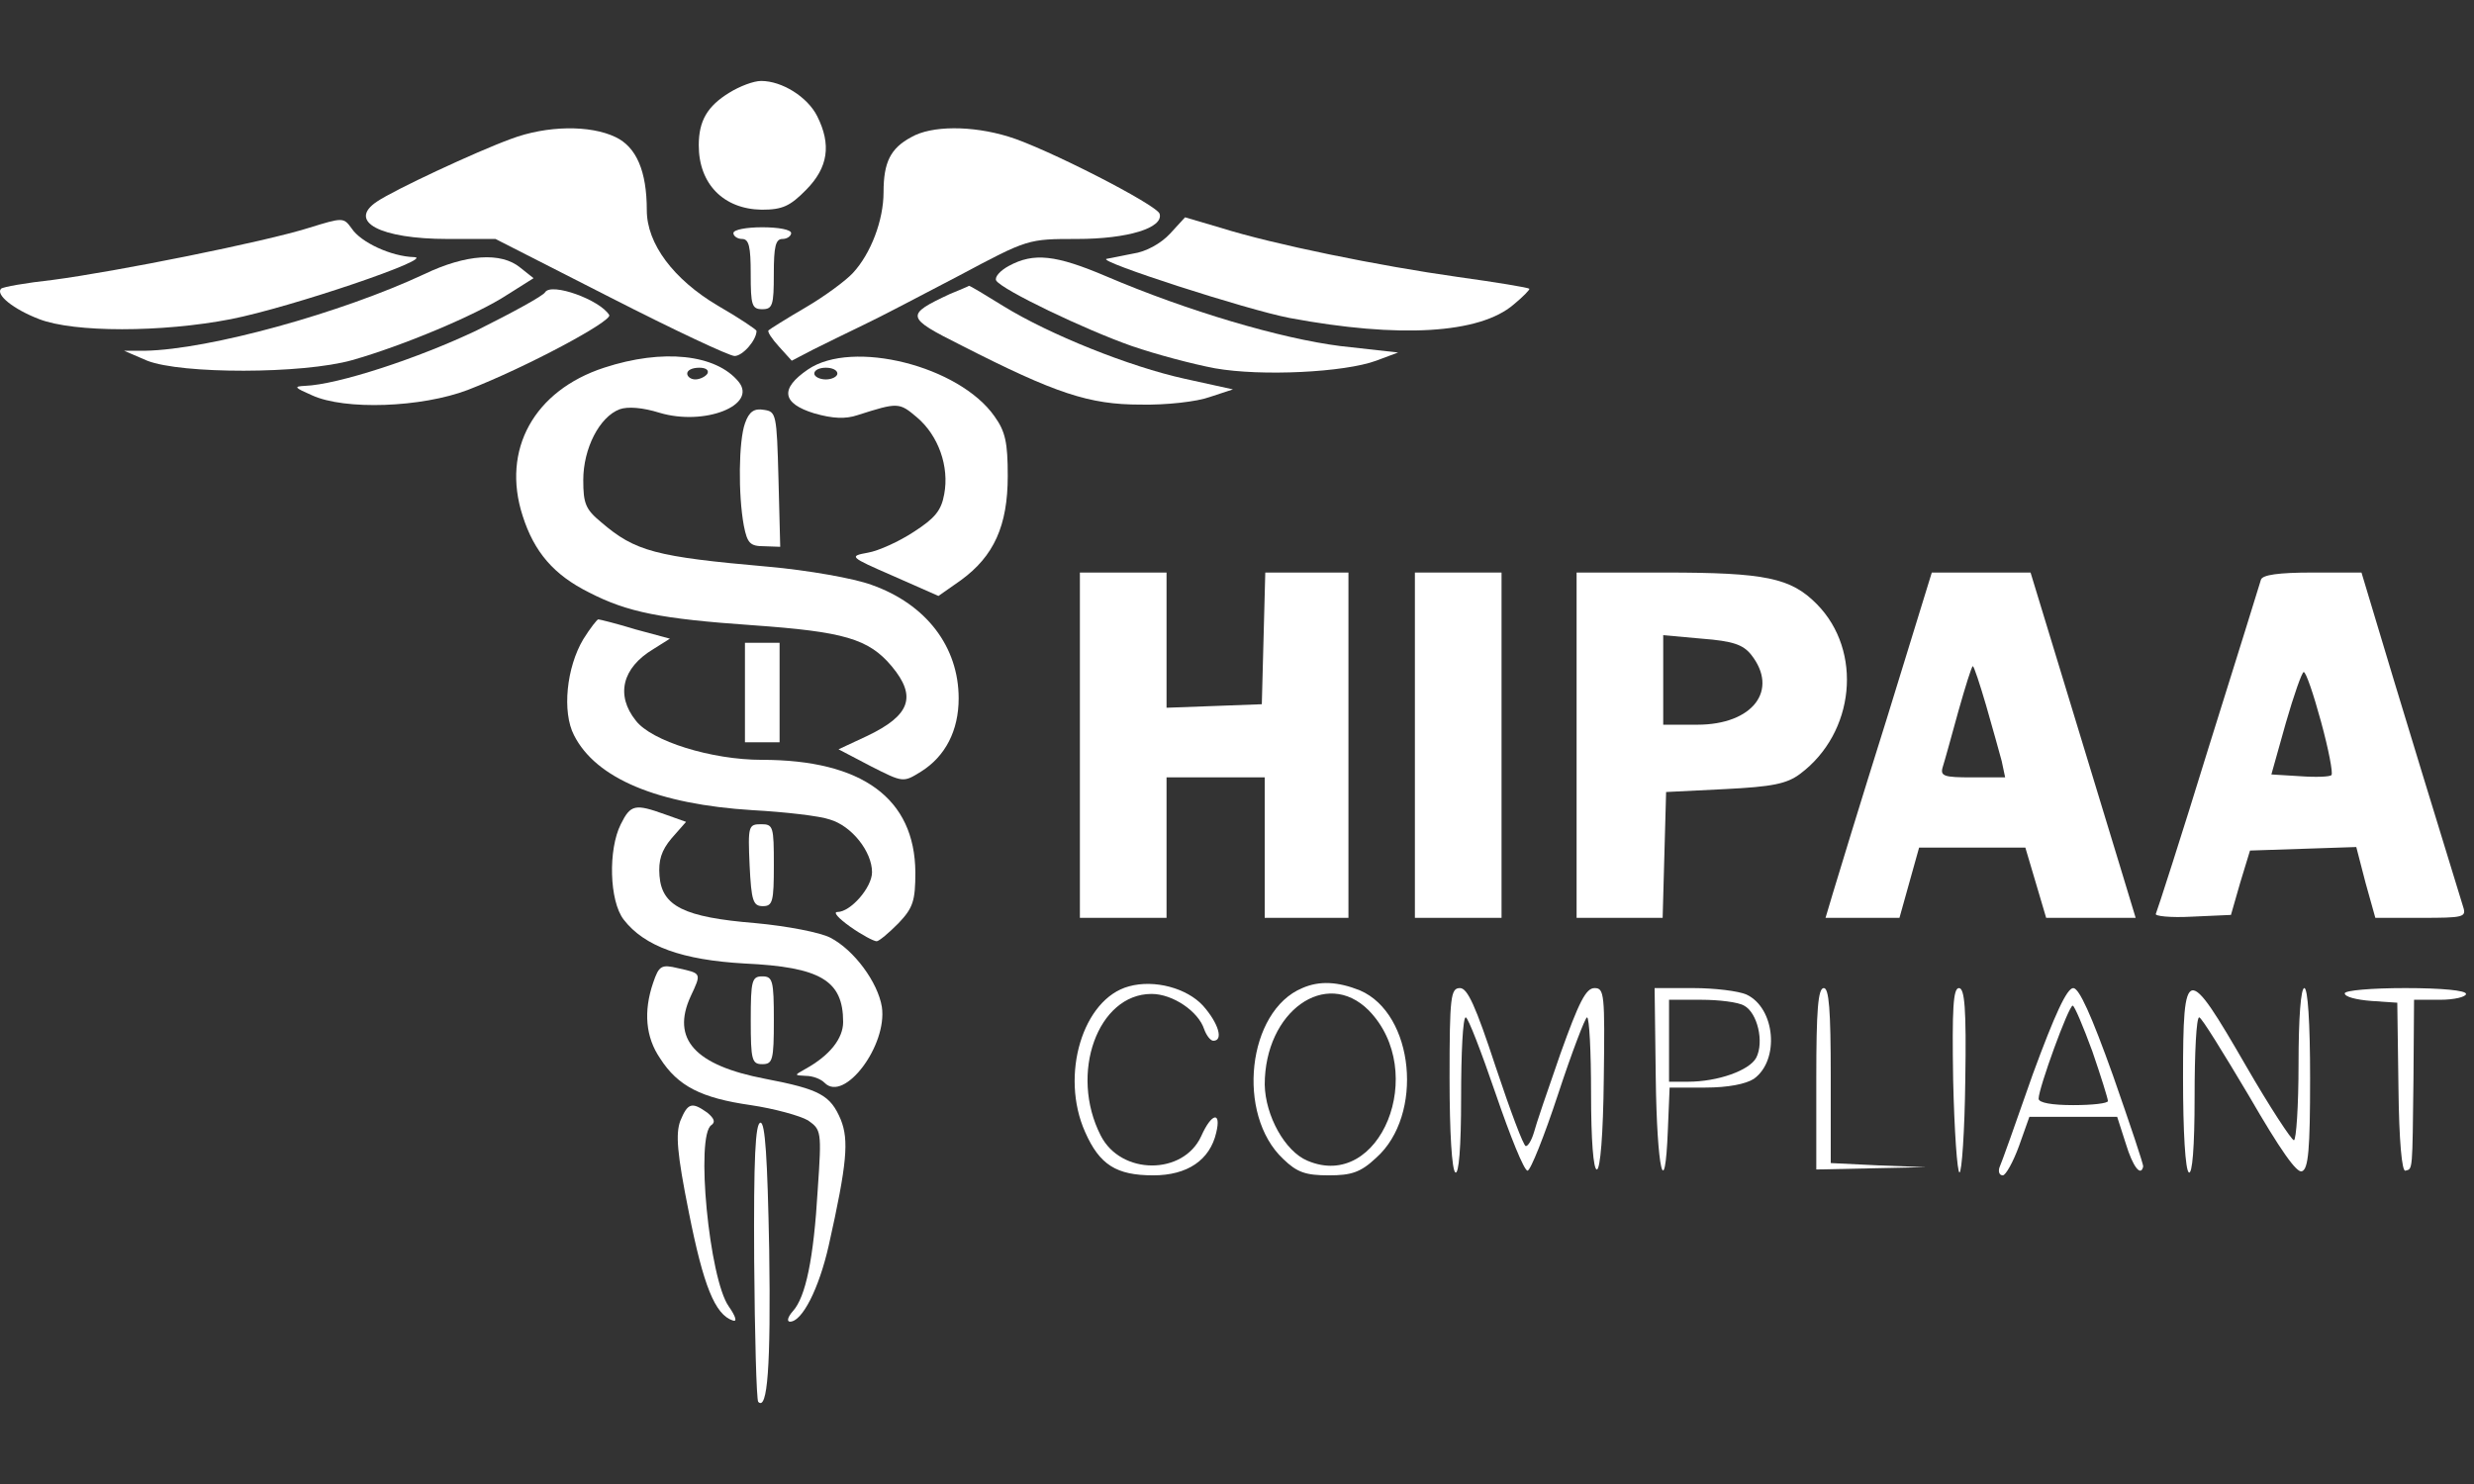 <?xml version="1.0" encoding="UTF-8"?>
<svg xmlns="http://www.w3.org/2000/svg" width="125" height="75" viewBox="0 0 125 75" fill="none">
  <rect x="0" y="0" width="125" height="75" fill="#333333" stroke="none"/>
  <path d="M36.851 4.683C35.742 5.363 35.305 6.102 35.305 7.344C35.305 9.297 36.559 10.569 38.485 10.598C39.536 10.598 39.915 10.421 40.732 9.592C41.841 8.468 42.016 7.315 41.287 5.866C40.791 4.89 39.507 4.091 38.456 4.091C38.077 4.091 37.377 4.357 36.851 4.683Z" fill="white"></path>
  <path d="M25.822 7.019C24.042 7.67 19.928 9.592 19.052 10.184C17.535 11.19 19.198 12.077 22.612 12.077H25.034L30.841 15.035C34.022 16.662 36.852 17.992 37.115 17.992C37.523 17.992 38.224 17.194 38.224 16.721C38.224 16.662 37.349 16.07 36.269 15.449C34.022 14.118 32.68 12.313 32.68 10.628C32.68 8.646 32.154 7.433 31.104 6.93C29.82 6.309 27.631 6.339 25.822 7.019Z" fill="white"></path>
  <path d="M46.043 6.931C44.992 7.493 44.642 8.203 44.642 9.711C44.642 11.131 44 12.817 43.096 13.793C42.745 14.177 41.666 14.976 40.703 15.538C39.74 16.1 38.894 16.632 38.835 16.692C38.748 16.751 39.01 17.135 39.361 17.52L40.003 18.23L41.082 17.668C41.666 17.372 42.833 16.81 43.621 16.425C44.438 16.041 46.627 14.887 48.494 13.911C51.937 12.077 51.937 12.077 54.418 12.077C56.986 12.077 58.795 11.515 58.59 10.806C58.474 10.362 52.813 7.463 50.945 6.901C49.107 6.339 47.064 6.339 46.043 6.931Z" fill="white"></path>
  <path d="M15.608 11.515C13.361 12.225 5.833 13.733 2.652 14.148C1.31 14.295 0.142 14.502 0.055 14.591C-0.237 14.887 0.668 15.626 1.981 16.129C3.732 16.809 8.167 16.809 11.669 16.129C14.674 15.538 22.086 13.024 20.919 12.994C19.781 12.964 18.234 12.255 17.767 11.545C17.359 10.983 17.33 10.983 15.608 11.515Z" fill="white"></path>
  <path d="M59.116 11.811C58.649 12.314 57.89 12.728 57.248 12.817C56.665 12.935 56.052 13.053 55.906 13.083C55.41 13.201 62.997 15.656 65.156 16.07C70.701 17.105 74.757 16.869 76.478 15.39C76.945 15.005 77.324 14.621 77.266 14.591C77.207 14.532 75.603 14.266 73.677 14C69.679 13.438 64.31 12.343 61.684 11.515L59.875 10.983L59.116 11.811Z" fill="white"></path>
  <path d="M37.055 11.781C37.055 11.929 37.259 12.077 37.492 12.077C37.843 12.077 37.93 12.462 37.93 13.852C37.93 15.419 37.988 15.627 38.514 15.627C39.039 15.627 39.097 15.419 39.097 13.852C39.097 12.462 39.185 12.077 39.535 12.077C39.769 12.077 39.973 11.929 39.973 11.781C39.973 11.604 39.331 11.486 38.514 11.486C37.726 11.486 37.055 11.604 37.055 11.781Z" fill="white"></path>
  <path d="M21.443 13.852C17.27 15.804 10.588 17.667 7.32 17.727H6.27L7.437 18.229C9.158 18.91 15.286 18.91 17.796 18.2C20.305 17.49 24.07 15.922 25.645 14.887L26.958 14.059L26.287 13.526C25.324 12.728 23.544 12.846 21.443 13.852Z" fill="white"></path>
  <path d="M50.974 13.438C50.536 13.674 50.244 13.999 50.332 14.177C50.624 14.65 54.826 16.662 57.189 17.49C58.386 17.904 60.282 18.407 61.391 18.614C63.726 19.028 67.928 18.821 69.533 18.229L70.641 17.815L67.723 17.49C64.689 17.105 59.991 15.715 55.905 13.97C53.337 12.876 52.229 12.757 50.974 13.438Z" fill="white"></path>
  <path d="M27.543 14.768C27.456 14.946 25.88 15.804 24.1 16.691C21.124 18.111 17.068 19.442 15.404 19.501C14.821 19.53 14.879 19.59 15.755 19.974C17.418 20.743 21.299 20.595 23.633 19.708C26.61 18.554 30.957 16.218 30.782 15.922C30.316 15.153 27.864 14.266 27.543 14.768Z" fill="white"></path>
  <path d="M47.997 14.857C45.721 15.922 45.75 16.041 48.581 17.46C53.337 19.886 55.03 20.448 57.627 20.448C58.911 20.477 60.486 20.3 61.128 20.063L62.296 19.679L59.874 19.146C57.043 18.525 53.016 16.898 50.711 15.479C49.806 14.917 49.019 14.444 48.96 14.444C48.931 14.473 48.493 14.65 47.997 14.857Z" fill="white"></path>
  <path d="M30.52 18.584C26.989 19.738 25.326 22.725 26.406 26.067C26.989 27.901 27.982 29.055 29.762 29.942C31.717 30.948 33.38 31.273 38.02 31.598C42.63 31.924 43.885 32.278 45.052 33.669C46.336 35.207 45.986 36.153 43.827 37.188L42.367 37.869L44.002 38.726C45.636 39.555 45.636 39.555 46.54 38.993C47.766 38.224 48.437 36.922 48.437 35.295C48.437 32.693 46.803 30.533 44.031 29.557C43.155 29.232 40.821 28.818 38.807 28.64C33.117 28.138 32.096 27.871 30.374 26.392C29.586 25.742 29.47 25.446 29.47 24.263C29.47 22.666 30.287 21.069 31.308 20.684C31.717 20.536 32.475 20.595 33.322 20.861C35.598 21.542 38.282 20.477 37.319 19.294C36.181 17.904 33.497 17.608 30.52 18.584ZM35.744 18.88C35.656 19.028 35.364 19.175 35.131 19.175C34.897 19.175 34.722 19.028 34.722 18.88C34.722 18.702 34.985 18.584 35.335 18.584C35.656 18.584 35.831 18.702 35.744 18.88Z" fill="white"></path>
  <path d="M40.821 18.673C39.391 19.649 39.507 20.388 41.142 20.891C42.075 21.157 42.717 21.187 43.33 20.98C45.373 20.329 45.431 20.329 46.336 21.098C47.415 22.015 47.97 23.583 47.707 24.973C47.561 25.801 47.24 26.186 46.19 26.866C45.431 27.369 44.38 27.842 43.855 27.931C42.892 28.108 42.892 28.138 45.139 29.114L47.415 30.119L48.553 29.321C50.217 28.108 50.917 26.57 50.917 24.056C50.917 22.37 50.8 21.808 50.246 21.039C48.466 18.495 43.067 17.135 40.821 18.673ZM42.309 18.88C42.309 19.028 42.046 19.176 41.725 19.176C41.404 19.176 41.142 19.028 41.142 18.88C41.142 18.703 41.404 18.584 41.725 18.584C42.046 18.584 42.309 18.703 42.309 18.88Z" fill="white"></path>
  <path d="M37.641 21.394C37.32 22.282 37.291 25.003 37.583 26.57C37.758 27.458 37.904 27.606 38.604 27.606L39.421 27.635L39.333 24.204C39.246 20.921 39.217 20.803 38.604 20.714C38.108 20.625 37.845 20.803 37.641 21.394Z" fill="white"></path>
  <path d="M54.562 37.661V46.387H56.751H58.94V42.838V39.288H61.42H63.9V42.838V46.387H66.03H68.131V37.661V28.936H66.03H63.929L63.842 32.249L63.754 35.591L61.361 35.68L58.94 35.769V32.337V28.936H56.751H54.562V37.661Z" fill="white"></path>
  <path d="M71.488 37.661V46.387H73.677H75.866V37.661V28.936H73.677H71.488V37.661Z" fill="white"></path>
  <path d="M79.658 37.661V46.387H81.847H84.006L84.094 43.193L84.181 40.028L87.157 39.88C89.55 39.761 90.279 39.614 90.951 39.111C93.723 37.04 94.131 32.9 91.797 30.533C90.484 29.202 89.2 28.936 84.123 28.936H79.658V37.661ZM88.47 33.077C89.901 34.881 88.558 36.626 85.757 36.626H84.035V34.378V32.101L85.99 32.278C87.537 32.397 88.062 32.574 88.47 33.077Z" fill="white"></path>
  <path d="M95.3 36.419C94.016 40.501 92.819 44.435 92.615 45.115L92.236 46.387H94.104H95.971L96.467 44.612L96.963 42.838H99.648H102.332L102.858 44.612L103.383 46.387H105.659H107.905L107.206 44.08C106.826 42.838 105.63 38.904 104.55 35.354L102.595 28.936H100.086H97.605L95.3 36.419ZM100.348 35.65C100.669 36.774 101.019 38.016 101.136 38.46L101.311 39.288H99.648C98.218 39.288 98.014 39.229 98.16 38.756C98.247 38.49 98.597 37.218 98.947 35.946C99.298 34.704 99.619 33.669 99.677 33.669C99.736 33.669 100.027 34.556 100.348 35.65Z" fill="white"></path>
  <path d="M114.237 29.291C114.179 29.498 112.982 33.343 111.582 37.809C110.211 42.276 108.985 46.062 108.926 46.18C108.839 46.298 109.656 46.387 110.735 46.328L112.72 46.239L113.187 44.612L113.683 42.986L116.367 42.897L119.052 42.808L119.519 44.612L120.015 46.387H122.32C124.479 46.387 124.625 46.357 124.45 45.825C124.042 44.523 120.715 33.639 120.044 31.361L119.315 28.936H116.834C115.113 28.936 114.325 29.054 114.237 29.291ZM117.272 36.478C117.652 37.868 117.885 39.081 117.798 39.17C117.739 39.259 117.009 39.288 116.221 39.229L114.762 39.14L115.492 36.538C115.901 35.118 116.309 33.964 116.396 33.964C116.513 33.964 116.893 35.088 117.272 36.478Z" fill="white"></path>
  <path d="M29.47 32.308C28.624 33.728 28.39 35.975 29.003 37.159C30.112 39.347 33.234 40.649 38.02 40.945C39.654 41.033 41.434 41.24 41.93 41.418C43.039 41.743 44.06 43.045 44.06 44.08C44.06 44.849 42.98 46.091 42.309 46.091C42.076 46.091 42.368 46.416 42.951 46.831C43.535 47.245 44.148 47.57 44.294 47.57C44.41 47.57 44.906 47.156 45.402 46.653C46.132 45.884 46.249 45.529 46.249 44.08C46.219 40.353 43.564 38.401 38.487 38.401C35.948 38.401 32.913 37.454 32.125 36.419C31.104 35.147 31.425 33.757 33.001 32.811L33.847 32.278L32.096 31.805C31.133 31.509 30.287 31.302 30.229 31.302C30.17 31.302 29.82 31.746 29.47 32.308Z" fill="white"></path>
  <path d="M37.639 35V37.514H38.514H39.389V35V32.486H38.514H37.639V35Z" fill="white"></path>
  <path d="M31.366 41.655C30.724 42.927 30.782 45.529 31.512 46.476C32.562 47.837 34.488 48.517 37.611 48.694C41.462 48.872 42.6 49.552 42.6 51.652C42.6 52.48 41.929 53.338 40.704 54.018C40.12 54.344 40.12 54.344 40.704 54.373C41.054 54.373 41.462 54.521 41.667 54.728C42.659 55.734 44.847 52.835 44.556 50.883C44.351 49.641 43.155 48.014 41.959 47.393C41.462 47.127 39.77 46.801 38.165 46.653C34.547 46.358 33.438 45.796 33.321 44.258C33.263 43.489 33.409 42.986 33.934 42.365L34.663 41.536L33.584 41.152C32.096 40.62 31.862 40.649 31.366 41.655Z" fill="white"></path>
  <path d="M37.874 43.725C37.962 45.529 38.049 45.796 38.545 45.796C39.041 45.796 39.099 45.559 39.099 43.725C39.099 41.773 39.07 41.655 38.458 41.655C37.816 41.655 37.786 41.743 37.874 43.725Z" fill="white"></path>
  <path d="M33 49.67C32.504 51.12 32.621 52.421 33.35 53.486C34.255 54.906 35.452 55.497 37.932 55.852C39.128 56.03 40.412 56.385 40.821 56.621C41.492 57.094 41.521 57.154 41.317 60.111C41.112 63.631 40.704 65.554 40.062 66.263C39.799 66.559 39.741 66.796 39.916 66.796C40.529 66.796 41.375 65.14 41.871 62.951C42.805 58.78 42.892 57.627 42.484 56.592C41.959 55.349 41.434 55.054 38.661 54.521C35.101 53.841 33.905 52.51 34.897 50.351C35.452 49.168 35.452 49.197 34.255 48.931C33.409 48.724 33.292 48.813 33 49.67Z" fill="white"></path>
  <path d="M37.932 51.563C37.932 53.575 37.99 53.782 38.515 53.782C39.041 53.782 39.099 53.575 39.099 51.563C39.099 49.552 39.041 49.345 38.515 49.345C37.99 49.345 37.932 49.552 37.932 51.563Z" fill="white"></path>
  <path d="M57.045 49.848C54.71 50.469 53.543 54.344 54.827 57.213C55.557 58.869 56.403 59.401 58.27 59.401C59.992 59.401 61.13 58.632 61.451 57.242C61.714 56.148 61.218 56.237 60.692 57.42C59.788 59.401 56.636 59.401 55.615 57.39C54.01 54.255 55.469 50.232 58.183 50.232C59.263 50.232 60.547 51.12 60.838 52.007C60.955 52.332 61.159 52.599 61.305 52.599C61.83 52.599 61.568 51.711 60.78 50.824C59.963 49.937 58.329 49.493 57.045 49.848Z" fill="white"></path>
  <path d="M65.797 49.937C63.025 51.09 62.442 56.325 64.834 58.573C65.535 59.254 65.972 59.401 67.14 59.401C68.278 59.401 68.745 59.254 69.532 58.514C71.954 56.355 71.458 51.238 68.715 50.055C67.606 49.611 66.673 49.552 65.797 49.937ZM69.153 51.06C72.188 54.166 69.737 60.23 66.06 58.662C64.922 58.189 63.93 56.384 63.901 54.817C63.901 51.12 66.994 48.901 69.153 51.06Z" fill="white"></path>
  <path d="M73.24 54.492C73.24 57.242 73.357 59.135 73.532 59.254C73.707 59.372 73.824 58.011 73.824 55.438C73.824 53.22 73.911 51.416 74.057 51.416C74.174 51.416 74.845 53.161 75.574 55.29C76.304 57.42 77.005 59.165 77.18 59.165C77.326 59.165 78.026 57.42 78.726 55.29C79.426 53.161 80.097 51.416 80.185 51.416C80.302 51.416 80.389 53.131 80.389 55.261C80.389 57.627 80.506 59.106 80.681 59.106C80.856 59.106 81.002 57.331 81.032 54.521C81.09 50.232 81.061 49.937 80.565 49.937C80.127 49.937 79.776 50.647 78.843 53.249C78.201 55.083 77.588 56.887 77.5 57.242C77.384 57.627 77.209 57.923 77.092 57.923C76.975 57.923 76.304 56.118 75.574 53.93C74.553 50.824 74.145 49.937 73.766 49.937C73.299 49.937 73.24 50.351 73.24 54.492Z" fill="white"></path>
  <path d="M83.657 54.432C83.716 59.135 84.124 60.88 84.27 57.094L84.358 54.965H86.167C87.305 54.965 88.21 54.787 88.618 54.521C89.931 53.575 89.698 50.942 88.239 50.262C87.83 50.084 86.634 49.937 85.554 49.937H83.6L83.657 54.432ZM88.122 50.824C88.793 51.179 89.144 52.658 88.735 53.456C88.385 54.107 86.78 54.669 85.292 54.669H84.329V52.599V50.528H85.963C86.838 50.528 87.83 50.646 88.122 50.824Z" fill="white"></path>
  <path d="M91.769 54.521V59.105L94.541 59.046L97.314 58.987L94.921 58.898L92.499 58.78V54.373C92.499 51.031 92.411 49.936 92.148 49.936C91.856 49.936 91.769 51.06 91.769 54.521Z" fill="white"></path>
  <path d="M98.684 54.581C98.743 57.154 98.889 59.254 99.005 59.254C99.121 59.254 99.267 57.154 99.297 54.581C99.355 50.972 99.267 49.937 98.976 49.937C98.684 49.937 98.626 50.972 98.684 54.581Z" fill="white"></path>
  <path d="M102.71 54.285C101.864 56.71 101.106 58.839 101.018 59.017C100.96 59.224 101.018 59.401 101.193 59.401C101.339 59.401 101.719 58.721 102.01 57.922L102.535 56.444H104.753H106.971L107.409 57.804C107.758 58.958 108.167 59.49 108.284 58.958C108.313 58.869 107.612 56.799 106.766 54.373C105.657 51.268 105.045 49.937 104.753 49.937C104.432 49.937 103.819 51.268 102.71 54.285ZM105.716 53.131C106.153 54.403 106.504 55.527 106.504 55.645C106.504 55.763 105.716 55.852 104.753 55.852C103.674 55.852 103.002 55.734 103.002 55.527C103.002 54.994 104.519 50.824 104.724 50.824C104.811 50.824 105.249 51.859 105.716 53.131Z" fill="white"></path>
  <path d="M110.299 54.492C110.299 57.213 110.416 59.135 110.591 59.254C110.766 59.372 110.883 58.011 110.883 55.438C110.883 53.22 110.97 51.416 111.116 51.416C111.233 51.416 112.341 53.22 113.626 55.379C115.202 58.1 116.047 59.313 116.31 59.194C116.631 59.076 116.719 58.1 116.719 54.492C116.719 51.652 116.602 49.937 116.427 49.937C116.252 49.937 116.135 51.416 116.135 53.782C116.135 55.882 116.018 57.627 115.901 57.627C115.785 57.627 114.676 55.941 113.48 53.87C110.474 48.665 110.299 48.694 110.299 54.492Z" fill="white"></path>
  <path d="M118.469 50.203C118.469 50.38 119.053 50.528 119.812 50.587L121.124 50.676L121.183 54.965C121.212 57.656 121.358 59.224 121.533 59.165C121.913 59.076 121.883 59.224 121.942 54.521L121.971 50.528H123.284C124.014 50.528 124.597 50.38 124.597 50.232C124.597 50.055 123.371 49.937 121.533 49.937C119.812 49.937 118.469 50.055 118.469 50.203Z" fill="white"></path>
  <path d="M34.371 56.651C34.137 57.301 34.196 58.248 34.809 61.294C35.538 64.962 36.122 66.441 37.026 66.737C37.26 66.825 37.172 66.529 36.822 66.027C35.83 64.637 35.13 57.361 35.947 56.858C36.151 56.71 36.092 56.532 35.742 56.236C34.954 55.675 34.75 55.734 34.371 56.651Z" fill="white"></path>
  <path d="M38.105 63.69C38.134 67.506 38.222 70.73 38.309 70.848C38.776 71.321 38.951 69.073 38.864 63.158C38.776 58.484 38.659 56.739 38.426 56.739C38.163 56.739 38.076 58.544 38.105 63.69Z" fill="white"></path>
</svg>
